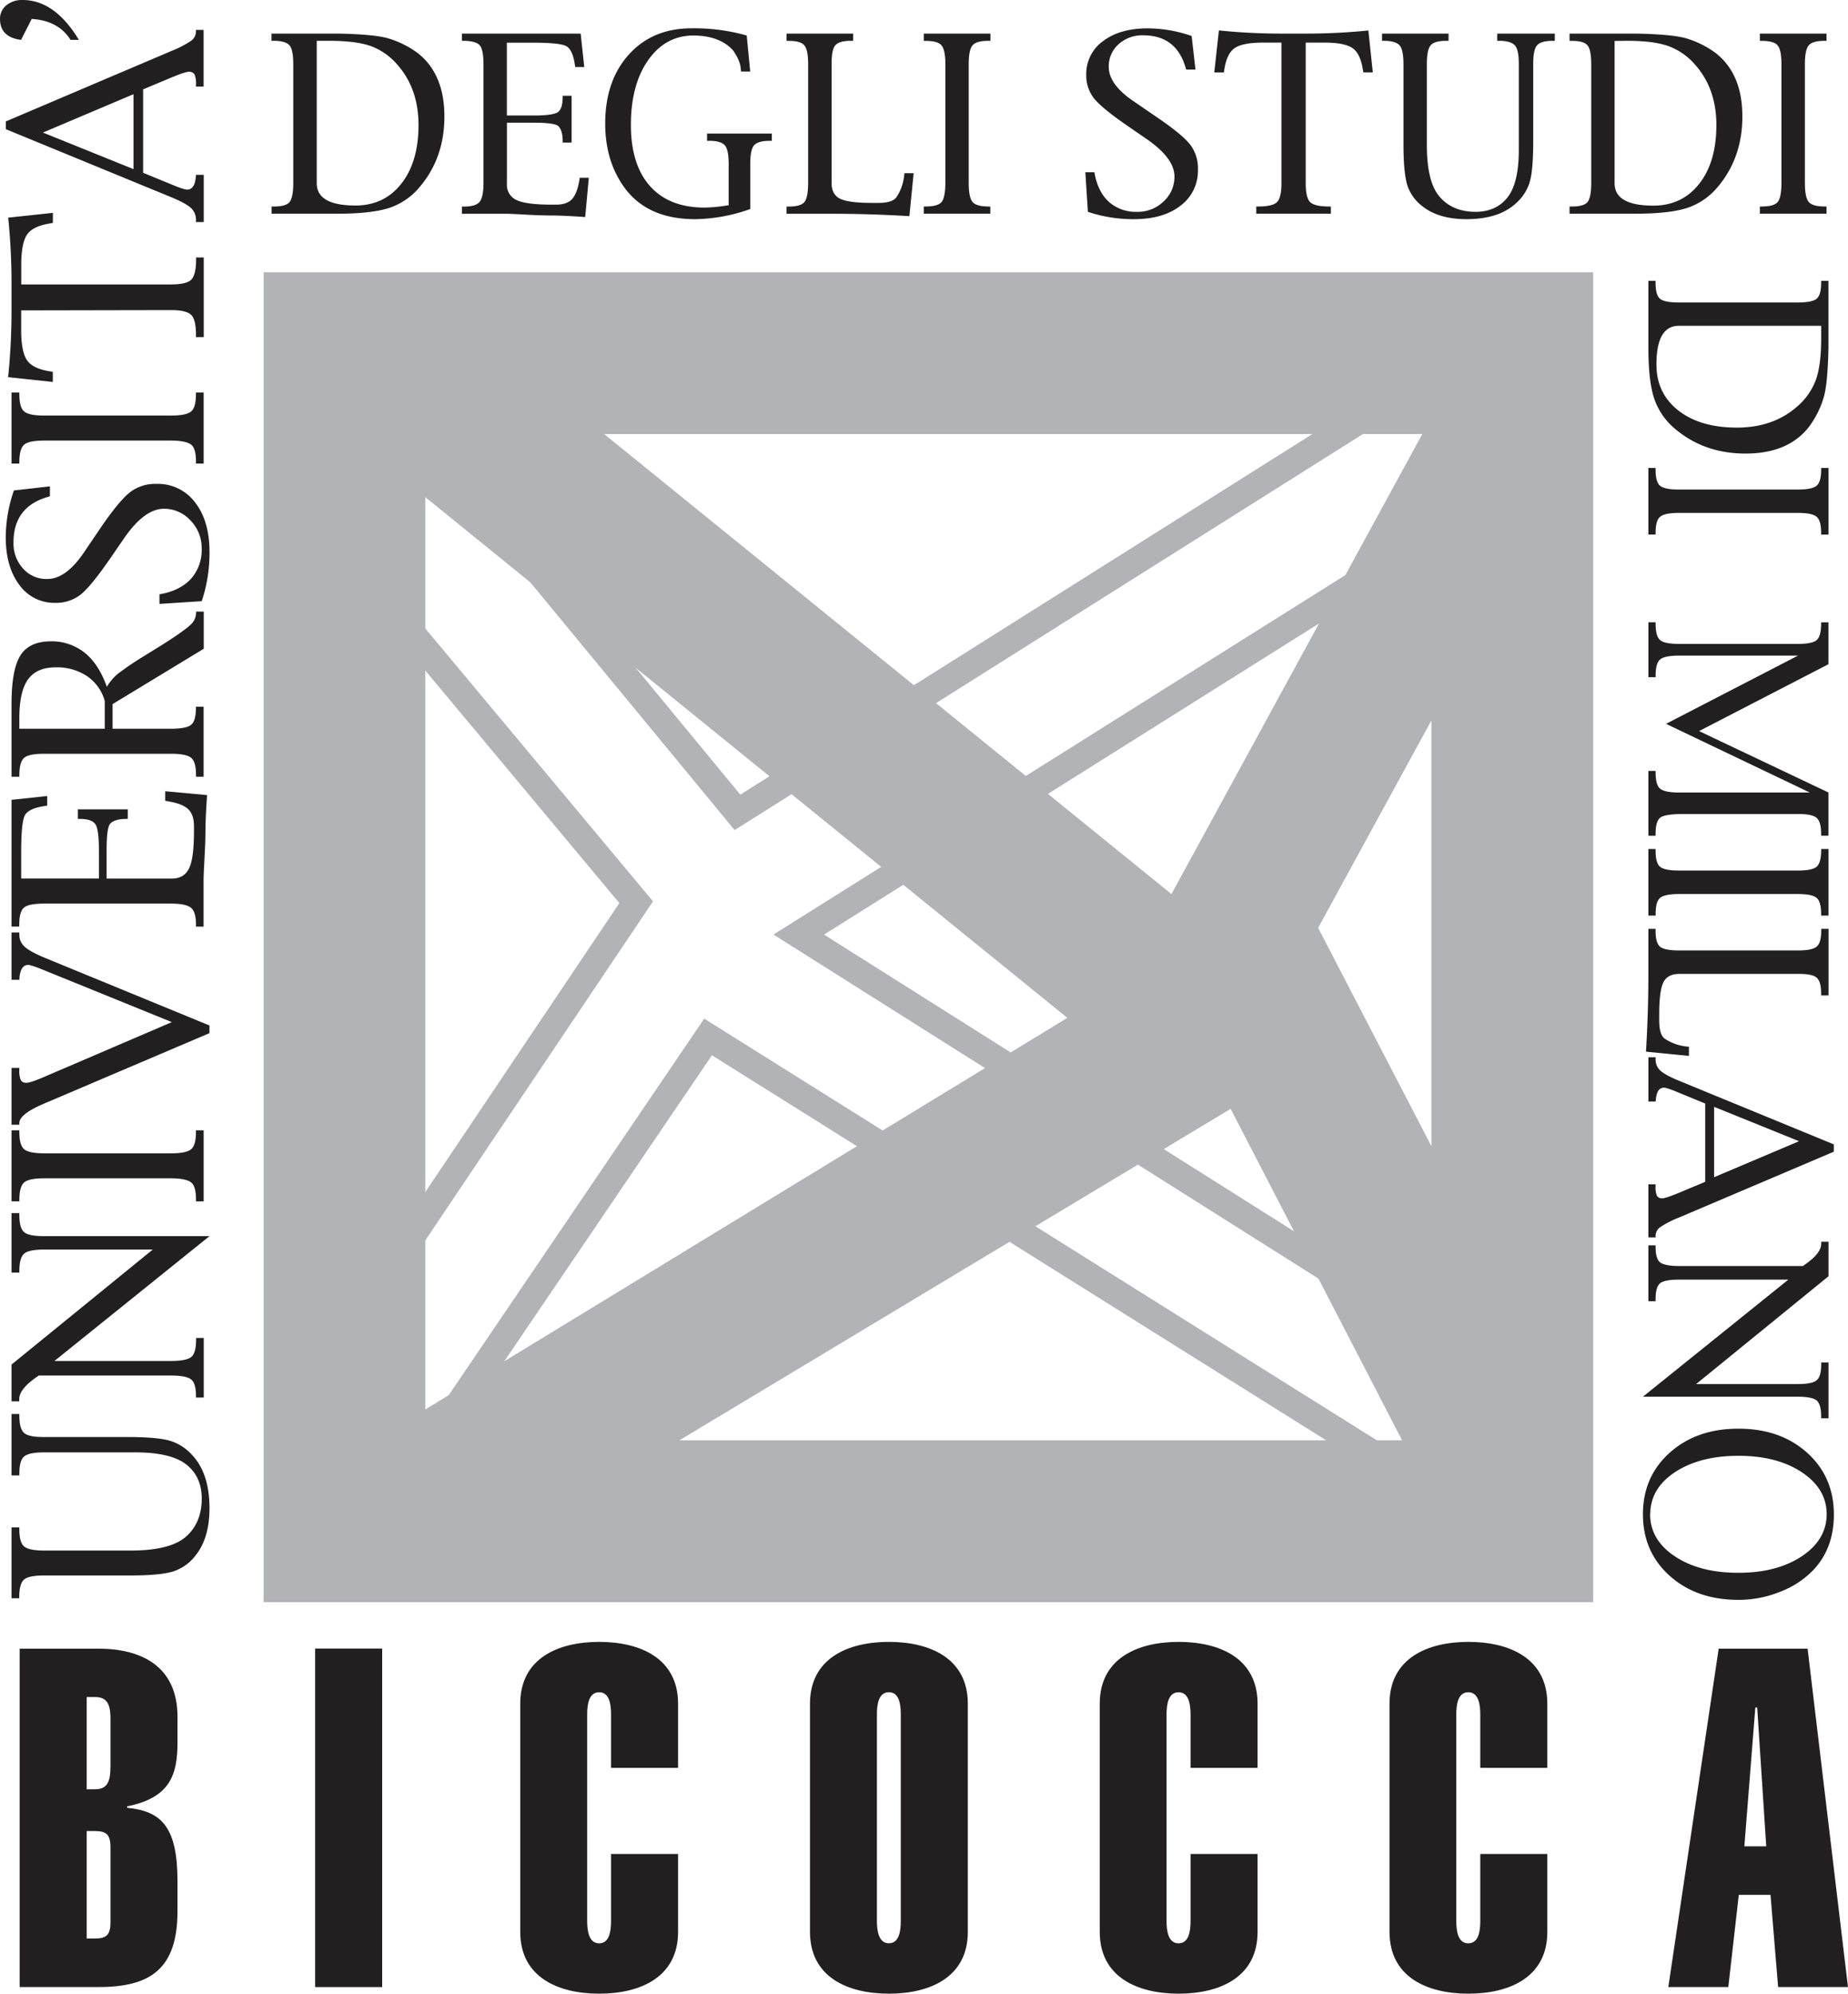 <svg xmlns="http://www.w3.org/2000/svg" width="271.71mm" height="293.08mm" viewBox="0 0 770.19 830.78">
  <defs>
    <style>
      .b18118b7-686d-4136-94a2-75206a012227, .ffa73f49-df9b-4cf7-a1ee-8b560af81a62 {
        fill: #221f20;
      }

      .ffa73f49-df9b-4cf7-a1ee-8b560af81a62 {
        fill-rule: evenodd;
      }

      .a0b0c8ad-98c5-4cda-9643-c2f168b23782 {
        fill: none;
        stroke-miterlimit: 3.86;
        stroke-width: 11.23px;
      }

      .a0b0c8ad-98c5-4cda-9643-c2f168b23782, .bb177257-9660-4654-82dc-f4fc3334b7db {
        stroke: #b2b3b6;
      }

      .bb177257-9660-4654-82dc-f4fc3334b7db {
        fill: #b2b3b6;
        stroke-width: 1.9px;
      }
    </style>
  </defs>
  <g id="f23dcc77-d8e6-4dff-9c18-1b12b4ad8dc0" data-name="Livello 2">
    <g id="aaf247f2-ec4a-4a59-8fbb-8a66948459fa" data-name="Livello 1">
      <g>
        <path class="b18118b7-686d-4136-94a2-75206a012227" d="M8.05,666H4.8V636.46H8.05v.83c0,3.61.67,6,2,7.12s4.1,1.7,8.36,1.7h36q16.51,0,23.07-5.77t6.6-15.84q0-9.07-6.3-14.14T56.86,605.2H18.42q-6.39,0-8.36,1.71c-1.34,1.09-2,3.47-2,7.11v.78H4.8V589.21H8.05v.67q0,5.46,2,7.23t8.36,1.69H52.63q12.52,0,17.8,1.45a20.33,20.33,0,0,1,9.59,6q7.28,7.68,7.28,22.23,0,12.39-5.78,19.66a19.32,19.32,0,0,1-9.44,6.71q-5.52,1.65-17.7,1.65h-36c-4.26,0-7.05.56-8.36,1.7s-2,3.51-2,7.12V666Z"/>
        <path class="b18118b7-686d-4136-94a2-75206a012227" d="M22.7,567.11H71.25q6.45,0,8.47-1.65c1.3-1.1,2-3.43,2-7v-.93h3.19v24.83H81.68v-.63c0-3.54-.66-5.84-2-6.91s-4.17-1.65-8.47-1.65H16.15L14,574.7q-6,4.49-6,8.3v.93H4.8V568.61l58.87-47.93H18.42c-4.26,0-7.05.56-8.36,1.7s-2,3.46-2,7.07v.83H4.8V505.51H8.05v.93q0,5.31,2,7t8.36,1.66H87.3l-64.6,52Z"/>
        <path class="b18118b7-686d-4136-94a2-75206a012227" d="M84.87,471v29.61H81.68v-.82c0-3.61-.66-6-2-7.07S75.55,491,71.25,491H18.42q-6.39,0-8.36,1.71t-2,7.07v.82H4.8V471H8.05v.77q0,5.43,2,7.12t8.36,1.71H71.25q6.41,0,8.41-1.71c1.34-1.13,2-3.5,2-7.12V471Z"/>
        <path class="b18118b7-686d-4136-94a2-75206a012227" d="M71.62,425.92,18.16,404.2q-5.16-2.11-6.45-2.11-3.09,0-3.61,5.31l0,.88H4.8V388.57H8.05v.88a6.53,6.53,0,0,0,2.22,5.05q2.16,2,8.2,4.54L87.3,427.32v3.19L18.47,459.82Q8,464.26,8.05,468v.67H4.8V445H8.05v.93a9.51,9.51,0,0,0,.62,4.18,2.54,2.54,0,0,0,2.42,1.08c1.1,0,3.56-.82,7.38-2.48l53.15-22.8Z"/>
        <path class="b18118b7-686d-4136-94a2-75206a012227" d="M44.43,366.11H71.62c3.44,0,5.84-1.45,7.22-4.33s2-8,2-15.38v-2.16q0-4.8-2.43-7.07c-1.61-1.55-4.47-2.65-8.56-3.3l-1-.16v-4l17.44,1.61q-.67,9.84-.67,14.65,0,5.1-.41,12-.37,6.75-.37,8.15v20H81.68v-.93q0-5.16-2.07-6.91c-1.41-1.17-4.2-1.75-8.36-1.76H18.58q-6.61,0-8.57,1.65c-1.3,1.07-2,3.41-2,7v.93H4.8V333.29l14.86-1.59v4l-1.08.16q-6.76,1-8.26,3.92T8.82,355v11.09h32.4v-12q0-8.25-1.39-10.53c-1-1.54-3.13-2.32-6.5-2.32h-.88v-4H53.24v4h-.77q-4.53,0-6.5,1.91-1.55,1.56-1.54,10.94v12Z"/>
        <path class="ffa73f49-df9b-4cf7-a1ee-8b560af81a62" d="M46.85,303.67h24.4c4.27,0,7.07-.56,8.41-1.66s2-3.48,2-7.06v-.46h3.19v29.19H81.68v-.77c0-3.65-.66-6-2-7.12s-4.17-1.7-8.47-1.7H18.42q-6.39,0-8.36,1.7t-2,7.12v.77H4.8V293.4q0-14.34,3.66-20.22t12.59-5.94A22,22,0,0,1,35.29,272q5.84,4.69,9.24,14.19A21.18,21.18,0,0,1,49,280.86a122.66,122.66,0,0,1,10.68-7.27l8.42-5.21q8.56-5.47,11.08-7.84a6.89,6.89,0,0,0,2.54-5.06v-.62h3.19v15.48l-38,23.06v10.27Zm-3.2,0V292.06a18.53,18.53,0,0,0-7.38-10.32,22.62,22.62,0,0,0-13.05-3.66q-7.95,0-11.56,5.05t-3.61,16.1v4.44Z"/>
        <path class="b18118b7-686d-4136-94a2-75206a012227" d="M84.05,250.51l-17.6,1.14v-4l.83-.15q8-1.56,12.44-6.45a18.12,18.12,0,0,0,4.33-12.43,16.4,16.4,0,0,0-4.59-11.67A14.86,14.86,0,0,0,68.31,212q-8.2,0-16.77,12.54l-5.46,7.94q-7.95,11.56-12.34,15.17a16.52,16.52,0,0,1-10.68,3.56,17.88,17.88,0,0,1-15-7.48q-5.67-7.53-5.67-19.81a60.21,60.21,0,0,1,3.4-19.55l15-1.7v4.12l-.82.26Q5.62,211.2,5.62,226a15.56,15.56,0,0,0,4,10.94,13,13,0,0,0,10.06,4.33q7.68,0,15.06-10.72L42.57,219Q50,208.3,54.33,205a17.25,17.25,0,0,1,10.89-3.36,19.28,19.28,0,0,1,16.09,7.74q6,7.68,6,20.69a63.63,63.63,0,0,1-3.25,20.48Z"/>
        <path class="b18118b7-686d-4136-94a2-75206a012227" d="M84.87,163.56v29.61H81.68v-.82c0-3.61-.66-6-2-7.07s-4.17-1.7-8.47-1.7H18.42q-6.39,0-8.36,1.7t-2,7.07v.82H4.8V163.56H8.05v.78q0,5.41,2,7.12t8.36,1.7H71.25q6.41,0,8.41-1.7c1.34-1.14,2-3.51,2-7.12v-.78Z"/>
        <path class="b18118b7-686d-4136-94a2-75206a012227" d="M8.82,129.34v8.15q0,9.19,2.48,12.69c1.65,2.35,4.89,3.87,9.7,4.59l1,.16v4.23l-18.62-2A271.18,271.18,0,0,0,4.8,129.34V118.56A271.52,271.52,0,0,0,3.41,90.69l18.62-2v4.18l-1,.21q-7.21,1.09-9.7,4.59c-1.65,2.34-2.48,6.58-2.48,12.69v8.16H71.3c4.31,0,7.11-.65,8.42-2s2-4.16,2-8.47v-.76h3.19v33.17H81.68v-.78c0-4.33-.66-7.15-2-8.46s-4.11-2-8.42-2Z"/>
        <path class="ffa73f49-df9b-4cf7-a1ee-8b560af81a62" d="M59.64,72l11.92,4.9C74.93,78.31,77.07,79,78,79q3.15,0,3.61-5.31l.11-.83h3.19V92.53H81.68v-.82a6.69,6.69,0,0,0-2.17-5.11q-2.22-2-8.31-4.49L2.43,53.84V50.59L71.2,21.34A44.52,44.52,0,0,0,79.66,17a4.81,4.81,0,0,0,2-3.87v-.67h3.19V36.09H81.68v-.88A9.72,9.72,0,0,0,81.06,31a2.57,2.57,0,0,0-2.43-1.08c-1,0-3.47.83-7.43,2.48L59.64,37.23V72Zm-4-1.5V39.24l-37.77,16L55.67,70.5Z"/>
        <path class="ffa73f49-df9b-4cf7-a1ee-8b560af81a62" d="M32.87,16.62H29.41Q24.3,8.57,13.21,7.89L8.77,16.62Q0,15.48,0,7.89A7.1,7.1,0,0,1,2.63,2.22,10.12,10.12,0,0,1,9.39,0Q22.82,0,32.87,16.62Z"/>
        <path class="ffa73f49-df9b-4cf7-a1ee-8b560af81a62" d="M113.19,89.05v-3h1q4.93,0,6.48-1.84c1-1.26,1.55-3.88,1.55-7.88V26.85c0-4.07-.51-6.71-1.55-7.93S117.44,17,114.15,17h-1V14h27.9q14.32.29,20.22,1.84A39.56,39.56,0,0,1,173.94,22q11.26,8.7,11.27,26.55,0,17.13-10.21,29.27a28.06,28.06,0,0,1-12.72,8.8Q155,89,141.09,89.05ZM132,17v59.3q0,9.33,16.11,9.34,12,0,19.15-9.1t7.16-24.43q0-15-8.61-24.91a26.83,26.83,0,0,0-11.26-8Q148.35,17,137.08,17Z"/>
        <path class="b18118b7-686d-4136-94a2-75206a012227" d="M211.27,51.13V76.62a6.88,6.88,0,0,0,4.06,6.77q4.11,1.89,14.42,1.89h2c3,0,5.2-.76,6.62-2.28s2.48-4.19,3.1-8l.15-.92h3.77l-1.5,16.36q-9.24-.63-13.74-.64-4.78,0-11.27-.38c-4.23-.23-6.77-.34-7.64-.34H192.5v-3h.87c3.23,0,5.38-.64,6.48-1.93s1.64-3.94,1.65-7.84V26.9q0-6.19-1.55-8T193.37,17h-.87V14H242l1.5,13.93h-3.77l-.15-1q-.92-6.34-3.67-7.75t-14.27-1.4h-10.4V48.13h11.22q7.74,0,9.87-1.3t2.17-6.1v-.82h3.73V59.4h-3.73v-.73c0-2.83-.59-4.87-1.78-6.09q-1.45-1.45-10.26-1.45Z"/>
        <path class="b18118b7-686d-4136-94a2-75206a012227" d="M312.64,87.12a70.77,70.77,0,0,1-22.88,4.21q-19.68,0-29.26-12.82-8.26-11.13-8.27-27,0-17.85,9.86-28.78t26.12-10.93a80,80,0,0,1,23,3l1.45,15h-3.78l-.14-.82c-.06-2.39-1.17-5.09-3.34-8.13q-5.61-6-16.35-6.05-11.7,0-18.91,10.26t-7.2,27q0,16.59,8,25.53t22.87,8.91a65.43,65.43,0,0,0,9.88-1V68.35c0-4-.54-6.56-1.6-7.79s-3.21-1.89-6.53-1.89h-.88v-3h27v3H321q-5.13,0-6.73,1.89c-1.06,1.23-1.59,3.82-1.59,7.79V87.12Z"/>
        <path class="b18118b7-686d-4136-94a2-75206a012227" d="M377,72.17h3.78L379,90.07q-16.64-1-32.41-1H327.82v-3h.87q5,0,6.58-1.89c1-1.25,1.54-3.92,1.54-8V26.75q0-6-1.59-7.83c-1-1.27-3.21-1.89-6.53-1.89h-.87V14h27.76V17h-.82c-3.36,0-5.56.62-6.63,1.89s-1.55,3.83-1.55,7.83V76.18q0,4.89,3.53,6.63t13.45,1.74h2.37c4,0,6.51-.77,7.64-2.32a19.86,19.86,0,0,0,3.25-9l.14-1.11Z"/>
        <path class="b18118b7-686d-4136-94a2-75206a012227" d="M412.75,89.05H385v-3h.77q5.08,0,6.63-1.84t1.6-7.93V26.75q0-6-1.6-7.83c-1-1.27-3.24-1.89-6.63-1.89H385V14h27.77V17H412c-3.39,0-5.61.62-6.68,1.89s-1.59,3.83-1.59,7.83V76.28q0,6,1.59,7.88c1.07,1.26,3.29,1.89,6.68,1.89h.73v3Z"/>
        <path class="b18118b7-686d-4136-94a2-75206a012227" d="M453.4,88.27l-1.06-16.49h3.77l.15.78q1.44,7.55,6,11.65A16.94,16.94,0,0,0,474,88.27,15.32,15.32,0,0,0,484.89,84a13.85,13.85,0,0,0,4.59-10.45q0-7.68-11.75-15.72l-7.45-5.13q-10.83-7.44-14.22-11.56a15.44,15.44,0,0,1-3.34-10,16.76,16.76,0,0,1,7-14q7-5.32,18.57-5.32A56.35,56.35,0,0,1,496.64,15L498.24,29h-3.87l-.24-.78q-3.88-13.5-17.7-13.5a14.6,14.6,0,0,0-10.26,3.73,12.24,12.24,0,0,0-4.07,9.43q0,7.22,10.07,14.12l10.74,7.36q10.06,6.91,13.2,11a16.2,16.2,0,0,1,3.15,10.2A18.08,18.08,0,0,1,492,85.71q-7.2,5.61-19.39,5.62a59.53,59.53,0,0,1-19.21-3.06Z"/>
        <path class="b18118b7-686d-4136-94a2-75206a012227" d="M534.07,17.75h-7.64q-8.61,0-11.9,2.33c-2.2,1.54-3.63,4.58-4.3,9.09l-.15,1h-4L508,12.68A255,255,0,0,0,534.07,14h10.11a255.17,255.17,0,0,0,26.12-1.3l1.84,17.46h-3.92l-.2-1c-.67-4.51-2.11-7.55-4.3-9.09s-6.15-2.33-11.9-2.33h-7.64V76.33q0,6,1.83,7.88c1.27,1.23,3.91,1.84,7.94,1.84h.72v3h-31.1v-3h.73c4.06,0,6.71-.61,7.93-1.84s1.84-3.85,1.84-7.88V17.75Z"/>
        <path class="b18118b7-686d-4136-94a2-75206a012227" d="M576,17V14h27.71V17h-.78c-3.38,0-5.6.62-6.67,1.89s-1.59,3.83-1.59,7.83V60.47q0,15.47,5.41,21.62t14.86,6.18q8.5,0,13.25-5.89T633,62.79v-36c0-4-.52-6.61-1.59-7.83S628.17,17,624.75,17H624V14h24V17h-.63c-3.41,0-5.68.62-6.77,1.89s-1.6,3.83-1.6,7.83V58.82q0,11.75-1.36,16.68a19,19,0,0,1-5.6,9q-7.21,6.82-20.85,6.83-11.61,0-18.43-5.43a18,18,0,0,1-6.28-8.85c-1-3.44-1.55-9-1.55-16.58V26.75c0-4-.54-6.61-1.6-7.83S580.06,17,576.67,17Z"/>
        <path class="ffa73f49-df9b-4cf7-a1ee-8b560af81a62" d="M654.15,89.05v-3h1q4.93,0,6.48-1.84c1-1.26,1.54-3.88,1.55-7.88V26.85q0-6.1-1.55-7.93c-1-1.27-3.19-1.89-6.48-1.89h-1V14h27.91q14.31.29,20.22,1.84A39.66,39.66,0,0,1,714.91,22q11.26,8.7,11.26,26.55,0,17.13-10.2,29.27a28.06,28.06,0,0,1-12.72,8.8Q696,89,682.06,89.05Zm18.77-72v59.3q0,9.33,16.11,9.34,12,0,19.15-9.1t7.16-24.43q0-15-8.61-24.91a26.92,26.92,0,0,0-11.27-8Q689.31,17,678,17Z"/>
        <path class="b18118b7-686d-4136-94a2-75206a012227" d="M761.24,89.05H733.47v-3h.77c3.39,0,5.59-.61,6.63-1.84s1.59-3.9,1.59-7.93V26.75q0-6-1.59-7.83c-1-1.27-3.24-1.89-6.63-1.89h-.77V14h27.77V17h-.74c-3.38,0-5.61.62-6.67,1.89s-1.6,3.83-1.6,7.83V76.28q0,6,1.6,7.88c1.06,1.26,3.29,1.89,6.67,1.89h.74v3Z"/>
        <path class="ffa73f49-df9b-4cf7-a1ee-8b560af81a62" d="M687,117h3v1q0,4.94,1.84,6.49t7.88,1.55h49.48q6.1,0,7.93-1.55T759,118v-1h3.05v27.91q-.29,14.31-1.84,20.21a39.56,39.56,0,0,1-6.19,12.63Q745.35,189,727.49,189q-17.12,0-29.26-10.21a28.14,28.14,0,0,1-8.8-12.72Q687,158.83,687,144.91V117Zm72,18.76h-59.3q-9.35,0-9.34,16.11,0,12,9.1,19.15t24.43,7.16q15,0,24.91-8.6a27,27,0,0,0,8-11.28q2.22-6.13,2.22-17.41v-5.13Z"/>
        <path class="b18118b7-686d-4136-94a2-75206a012227" d="M687,222.74V195h3v.77q0,5.08,1.84,6.63c1.25,1.06,3.9,1.6,7.93,1.6h49.53c4,0,6.61-.54,7.83-1.6s1.89-3.24,1.89-6.63V195h3.05v27.77H759V222c0-3.39-.63-5.61-1.89-6.68s-3.83-1.6-7.83-1.6H699.78c-4,0-6.63.54-7.89,1.6S690,218.62,690,222v.73Z"/>
        <path class="b18118b7-686d-4136-94a2-75206a012227" d="M749.31,273.19H699.78q-6,0-7.89,1.59c-1.26,1.07-1.88,3.3-1.88,6.72v.68h-3V259.3h3V260c0,3.42.62,5.66,1.88,6.73s3.89,1.59,7.89,1.59h49.53q6,0,7.83-1.59T759,260v-.68h3.05v17.46l-53.93,27.86,53.93,25.59v18H759v-.77q0-5.07-1.89-6.68t-7.83-1.59H701.67q-7.95,0-9.82,1.59T690,347.48v.77h-3v-27h3v.59c0,3.45.61,5.7,1.84,6.77s3.9,1.64,7.93,1.64h54.51l-59.93-28.63,54.95-28.39Z"/>
        <path class="b18118b7-686d-4136-94a2-75206a012227" d="M687,381.53V353.77h3v.77q0,5.08,1.84,6.63c1.25,1.06,3.9,1.59,7.93,1.59h49.53q6,0,7.83-1.59t1.89-6.63v-.77h3.05v27.76H759v-.72c0-3.39-.63-5.61-1.89-6.68s-3.83-1.59-7.83-1.59H699.78q-6,0-7.89,1.59c-1.26,1.07-1.88,3.29-1.88,6.68v.72Z"/>
        <path class="b18118b7-686d-4136-94a2-75206a012227" d="M703.89,436.19V440L686,438.23q1-16.65,1-32.41V387.05h3v.87c0,3.35.62,5.54,1.88,6.58s3.92,1.54,8,1.55h49.44c4,0,6.61-.54,7.83-1.6s1.89-3.21,1.89-6.53v-.87h3.05v27.76H759V414q0-5-1.89-6.63t-7.83-1.54H699.87c-3.25,0-5.46,1.17-6.62,3.53s-1.74,6.83-1.74,13.45v2.36q0,6,2.32,7.65a20,20,0,0,0,8.95,3.24l1.11.14Z"/>
        <path class="ffa73f49-df9b-4cf7-a1ee-8b560af81a62" d="M710.66,459.83l-11.17-4.59q-4.74-2-6-2c-2,0-3.1,1.67-3.38,5l-.1.77h-3V440.58h3v.78a6.21,6.21,0,0,0,2,4.78q2.09,1.89,7.79,4.22l64.48,26.5v3.05l-64.48,27.42a40.8,40.8,0,0,0-7.94,4.07A4.46,4.46,0,0,0,690,515v.63h-3V493.5h3v.82a9,9,0,0,0,.58,4,2.4,2.4,0,0,0,2.27,1c.93,0,3.26-.77,7-2.32l10.83-4.54V459.83Zm3.73,1.41v29.3l35.4-15-35.4-14.32Z"/>
        <path class="b18118b7-686d-4136-94a2-75206a012227" d="M745.3,533.21H699.78c-4,0-6.68.51-7.93,1.55S690,538,690,541.34v.87h-3V518.94h3v.59q0,5,1.84,6.47c1.25,1,3.9,1.55,7.93,1.55h51.65l2-1.45q5.61-4.22,5.61-7.78v-.88h3.05v14.37l-55.19,44.93h42.42q6,0,7.83-1.59c1.26-1,1.89-3.24,1.89-6.63v-.78h3.05V591H759v-.87q0-5-1.89-6.58c-1.22-1-3.83-1.55-7.83-1.55H684.73l60.57-48.75Z"/>
        <path class="ffa73f49-df9b-4cf7-a1ee-8b560af81a62" d="M684.73,631q0-15.66,11.18-25.67t28.63-10q17.46,0,28.59,10T764.31,631q0,14.18-8.52,23.17a37.75,37.75,0,0,1-13.84,9.1,46.13,46.13,0,0,1-17.41,3.39q-17.46,0-28.63-10T684.73,631Zm3,0q0,10.65,10.31,17.52t26.45,6.86q16.07,0,26.41-6.86T761.31,631c0-7.1-3.46-12.92-10.36-17.51s-15.7-6.86-26.41-6.86-19.55,2.27-26.45,6.82S687.78,623.89,687.78,631Z"/>
        <path class="ffa73f49-df9b-4cf7-a1ee-8b560af81a62" d="M46,736.68c0,6.73-2,8.91-6.54,8.91H36.13V707.15H39.5c4.55,0,6.54,2.19,6.54,8.92v20.61ZM8.19,828H41.08c21.6,0,32.89-7.53,32.89-31.7V784c0-22.58-6.54-29.31-21-30.7v-.6c17.83-3.56,21-13.07,21-26.55V715.48C74,693.88,58.32,687,41.08,687H8.19V828Zm27.94-65H39.5c4.55,0,6.54,1.18,6.54,6.73v31.3c0,5.55-2,6.74-6.54,6.74H36.13V763Z"/>
        <polygon class="b18118b7-686d-4136-94a2-75206a012227" points="159.27 828.01 159.27 686.95 131.33 686.95 131.33 828.01 159.27 828.01 159.27 828.01"/>
        <path class="b18118b7-686d-4136-94a2-75206a012227" d="M254.66,772.54v27.93c0,4-.59,9.31-4.95,9.31s-5-5.34-5-9.31v-86c0-4,.59-9.31,5-9.31s4.95,5.35,4.95,9.31v22.19H282.6V709.93c0-18.82-15.65-25.76-32.89-25.76s-32.89,6.94-32.89,25.76V805c0,18.83,15.66,25.76,32.89,25.76S282.6,823.85,282.6,805V772.54Z"/>
        <path class="ffa73f49-df9b-4cf7-a1ee-8b560af81a62" d="M337.58,805c0,18.83,15.65,25.76,32.89,25.76s32.89-6.93,32.89-25.76V709.93c0-18.82-15.65-25.76-32.89-25.76s-32.89,6.94-32.89,25.76V805Zm37.84-4.55c0,4-.59,9.31-4.95,9.31s-5-5.34-5-9.31v-86c0-4,.59-9.31,5-9.31s4.95,5.35,4.95,9.31v86Z"/>
        <path class="b18118b7-686d-4136-94a2-75206a012227" d="M496.19,772.54v27.93c0,4-.6,9.31-5,9.31s-5-5.34-5-9.31v-86c0-4,.6-9.31,5-9.31s5,5.35,5,9.31v22.19h27.93V709.93c0-18.82-15.65-25.76-32.89-25.76s-32.89,6.94-32.89,25.76V805c0,18.83,15.65,25.76,32.89,25.76s32.89-6.93,32.89-25.76V772.54Z"/>
        <path class="b18118b7-686d-4136-94a2-75206a012227" d="M616.94,772.54v27.93c0,4-.59,9.31-5,9.31s-5-5.34-5-9.31v-86c0-4,.59-9.31,5-9.31s5,5.35,5,9.31v22.19h27.94V709.93c0-18.82-15.66-25.76-32.89-25.76s-32.88,6.94-32.88,25.76V805c0,18.83,15.64,25.76,32.88,25.76s32.89-6.93,32.89-25.76V772.54Z"/>
        <path class="ffa73f49-df9b-4cf7-a1ee-8b560af81a62" d="M727,769.37l4.57-57.85h.78l3.77,57.85ZM695.31,828h25l4.37-38.43H737.9L741.07,828h29.12L753.36,687H716.3L695.31,828Z"/>
        <polygon class="a0b0c8ad-98c5-4cda-9643-c2f168b23782" points="165.13 524.84 265.14 375.95 165.13 256.13 165.13 166.06 307.35 338.51 591.94 159.16 637.87 197.78 332.9 389.44 602.12 559.37 611.66 630.51 295.1 432.1 168.05 619.3 165.13 524.84 165.13 524.84"/>
        <path class="bb177257-9660-4654-82dc-f4fc3334b7db" d="M543,386.57l59.19,114.09V278.19L543,386.57Zm-27.89,67.61L262.91,605.79H593.58L515.15,454.18Zm87.08-278.94H235.93l254,205.92L602.23,175.24ZM171.64,597.31,454.56,424.79,171.64,195.39V597.31ZM115.49,119.07H658.38V662H115.49V119.07Z"/>
        <path class="a0b0c8ad-98c5-4cda-9643-c2f168b23782" d="M543,386.57l59.19,114.09V278.19L543,386.57Zm-27.89,67.61L262.91,605.79H593.58L515.15,454.18Zm87.08-278.94H235.93l254,205.92L602.23,175.24ZM171.64,597.31,454.56,424.79,171.64,195.39V597.31ZM115.49,119.07H658.38V662H115.49V119.07Z"/>
      </g>
    </g>
  </g>
</svg>
